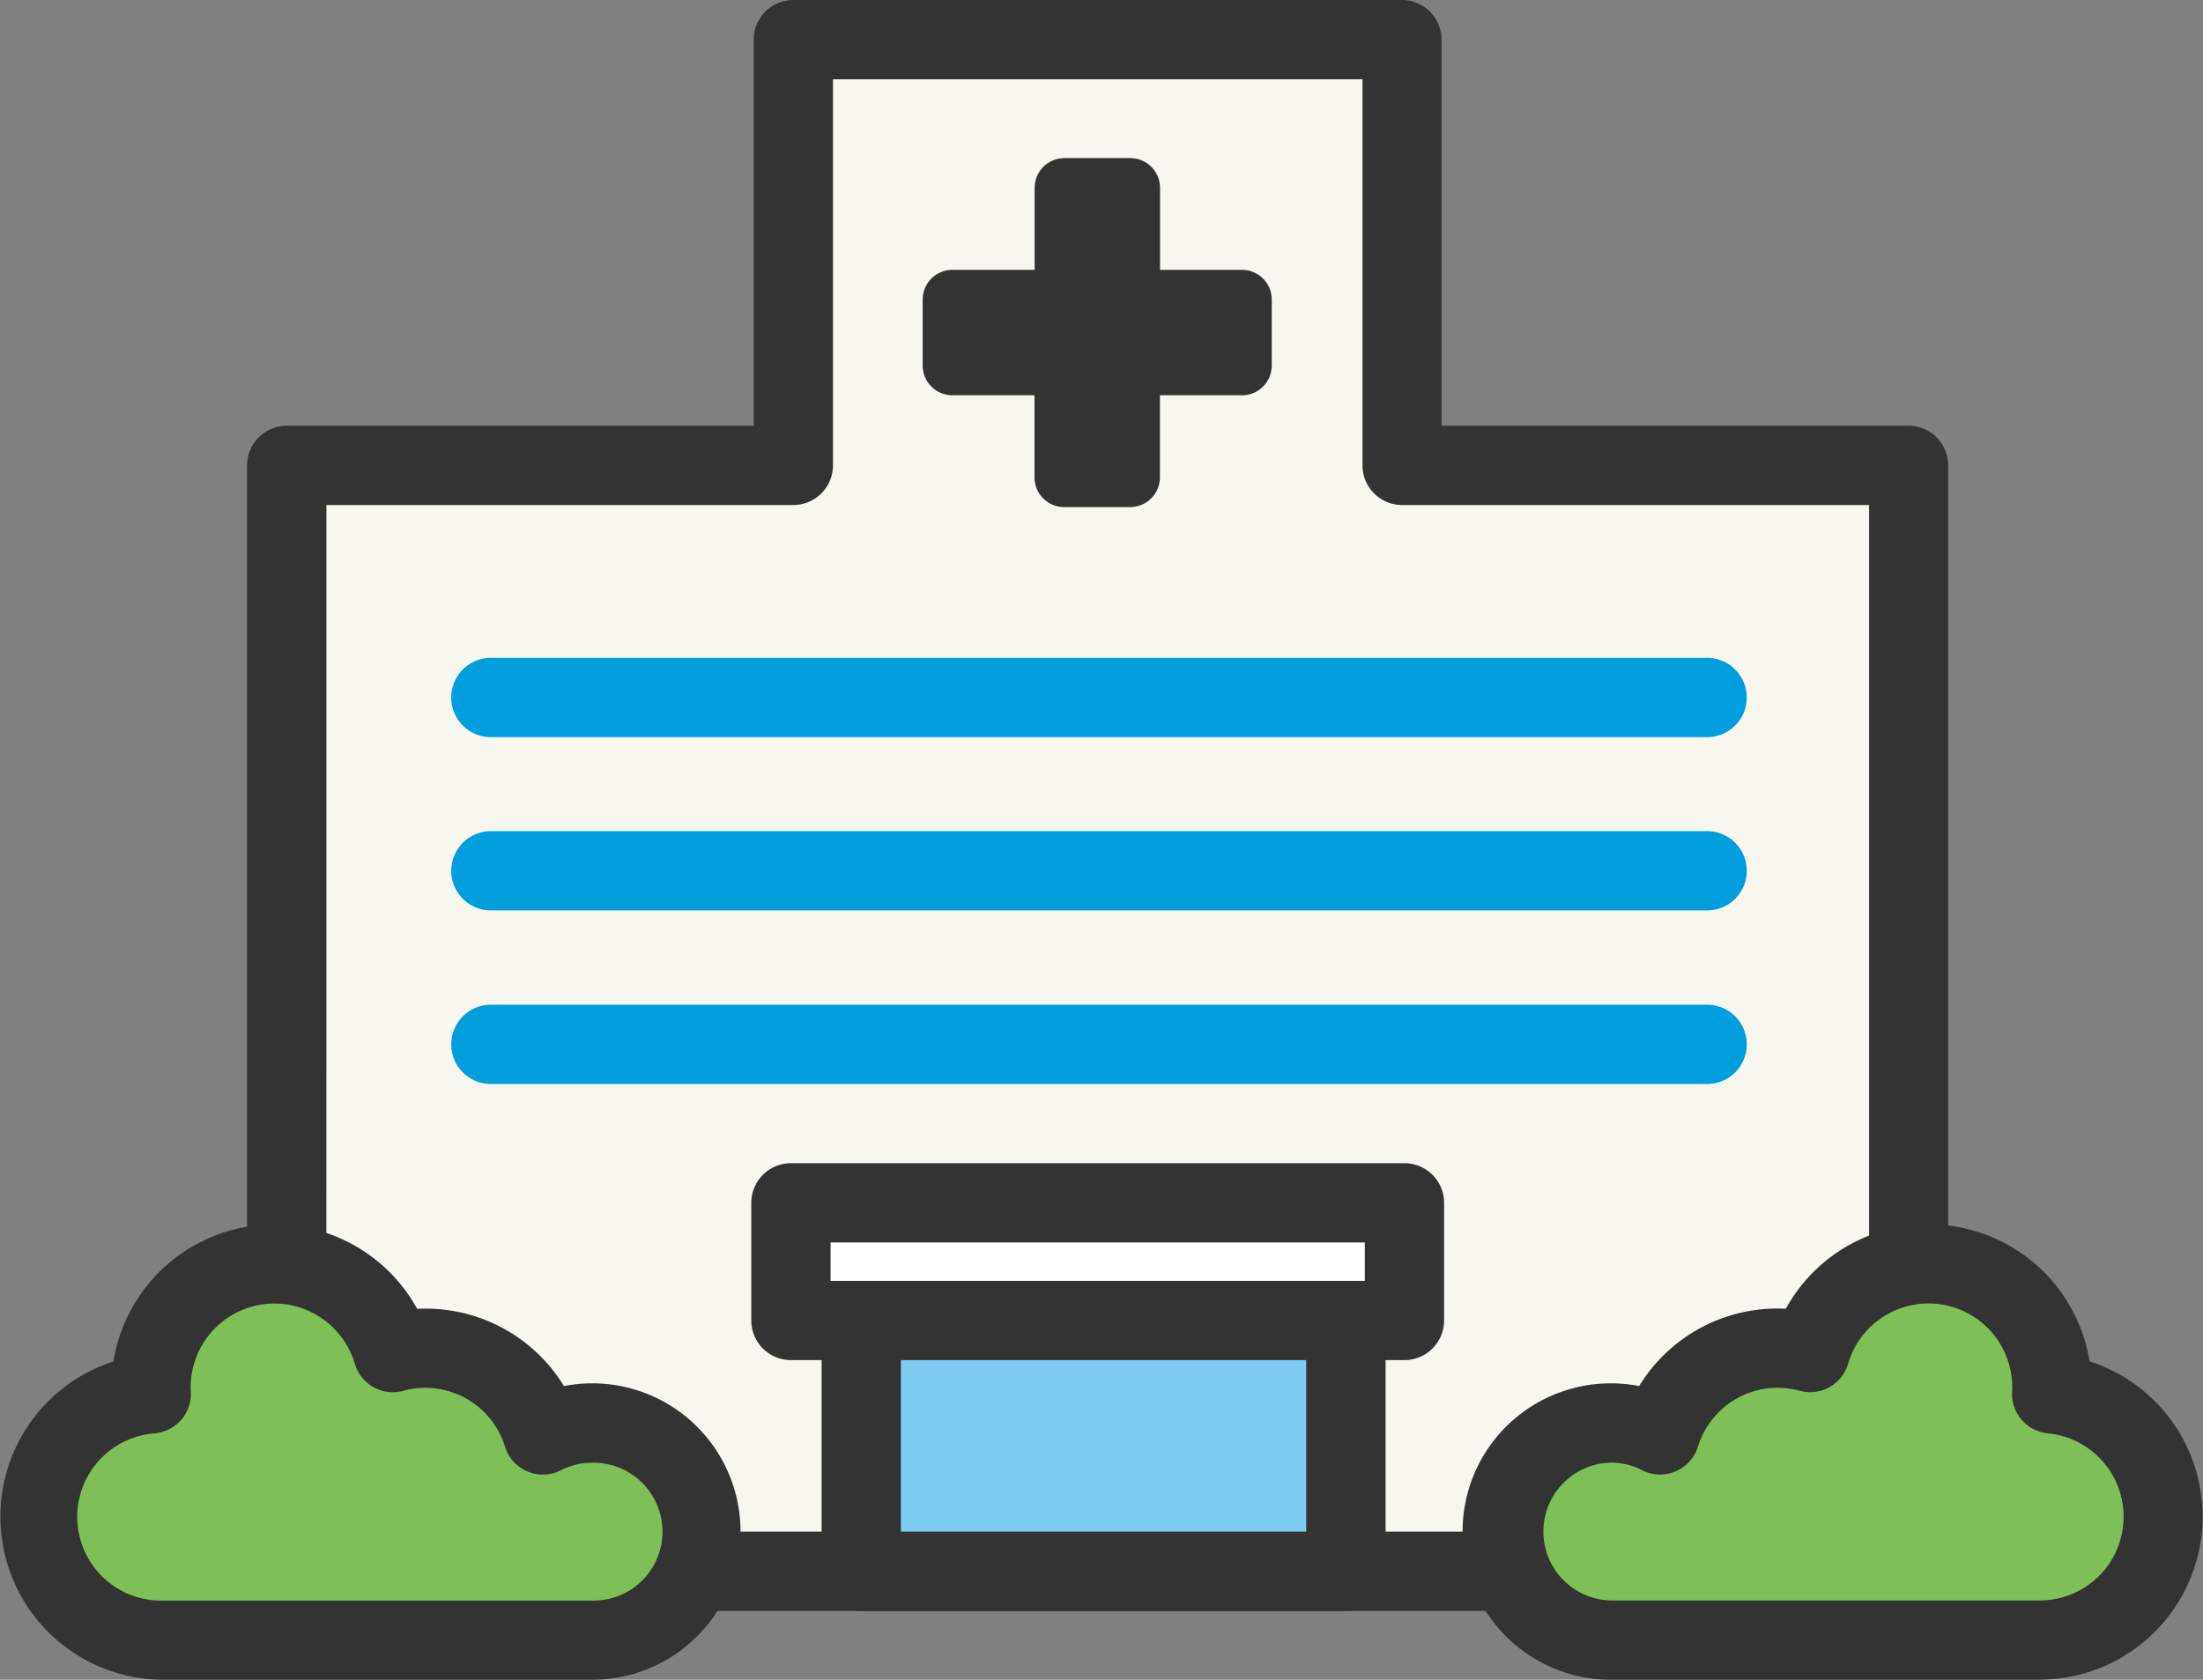 <svg xmlns="http://www.w3.org/2000/svg" width="72.656" height="55.413" viewBox="0 0 72.656 55.413">
  <rect x="0" y="0" width="72.656" height="55.413" fill="#808080" stroke="none"/>
  <g id="アートワーク_10" data-name="アートワーク 10" transform="translate(36.328 27.707)">
    <g id="グループ_296" data-name="グループ 296" transform="translate(-36.328 -27.707)">
      <g id="グループ_292" data-name="グループ 292">
        <g id="グループ_276" data-name="グループ 276" transform="translate(8.149)">
          <g id="グループ_275" data-name="グループ 275">
            <g id="グループ_273" data-name="グループ 273" transform="translate(1.308 1.307)">
              <path id="パス_197" data-name="パス 197" d="M53.848,16.4V2.359H33.774V16.4H17.066V52.887h53.49V16.4Z" transform="translate(-17.066 -2.359)" fill="#f7f7f0"/>
            </g>
            <g id="グループ_274" data-name="グループ 274">
              <path id="パス_198" data-name="パス 198" d="M69.5,53.143H16.014a1.308,1.308,0,0,1-1.308-1.307V15.352a1.308,1.308,0,0,1,1.308-1.307h15.4V1.307A1.308,1.308,0,0,1,32.722,0H52.8A1.307,1.307,0,0,1,54.1,1.307V14.045H69.5a1.308,1.308,0,0,1,1.308,1.307V51.835A1.308,1.308,0,0,1,69.5,53.143ZM17.321,50.528H68.2V16.66H52.8a1.308,1.308,0,0,1-1.308-1.308V2.615H34.029V15.352a1.308,1.308,0,0,1-1.307,1.308h-15.4Z" transform="translate(-14.706)" fill="#333"/>
            </g>
          </g>
        </g>
        <g id="グループ_280" data-name="グループ 280" transform="translate(27.098 40.099)">
          <g id="グループ_279" data-name="グループ 279">
            <g id="グループ_277" data-name="グループ 277" transform="translate(1.307 1.307)">
              <rect id="長方形_48" data-name="長方形 48" width="15.983" height="10.429" fill="#7dccf3"/>
            </g>
            <g id="グループ_278" data-name="グループ 278">
              <path id="パス_199" data-name="パス 199" d="M66.191,85.407H50.208A1.307,1.307,0,0,1,48.9,84.1V73.67a1.307,1.307,0,0,1,1.307-1.307H66.191A1.307,1.307,0,0,1,67.5,73.67V84.1A1.307,1.307,0,0,1,66.191,85.407ZM51.515,82.792H64.883V74.978H51.515Z" transform="translate(-48.901 -72.363)" fill="#333"/>
            </g>
          </g>
        </g>
        <g id="グループ_284" data-name="グループ 284" transform="translate(24.778 38.373)">
          <g id="グループ_283" data-name="グループ 283">
            <g id="グループ_281" data-name="グループ 281" transform="translate(1.307 1.308)">
              <rect id="長方形_49" data-name="長方形 49" width="20.234" height="3.88" fill="#fff"/>
            </g>
            <g id="グループ_282" data-name="グループ 282">
              <path id="パス_200" data-name="パス 200" d="M66.255,75.745H46.021a1.307,1.307,0,0,1-1.307-1.307V70.557a1.308,1.308,0,0,1,1.307-1.308H66.255a1.308,1.308,0,0,1,1.308,1.308v3.881A1.308,1.308,0,0,1,66.255,75.745ZM47.329,73.13H64.948V71.864H47.329Z" transform="translate(-44.714 -69.249)" fill="#333"/>
            </g>
          </g>
        </g>
        <g id="グループ_287" data-name="グループ 287" transform="translate(0 40.389)">
          <g id="グループ_285" data-name="グループ 285" transform="translate(1.307 1.307)">
            <path id="パス_201" data-name="パス 201" d="M20.581,80.494a3.562,3.562,0,0,0-1.627.393,4.058,4.058,0,0,0-4.947-2.718,4.07,4.07,0,0,0-7.975,1.148c0,.073.007.145.011.217a4.07,4.07,0,0,0,.387,8.122H20.581a3.581,3.581,0,0,0,0-7.162Z" transform="translate(-2.359 -75.246)" fill="#7ebf58"/>
          </g>
          <g id="グループ_286" data-name="グループ 286">
            <path id="パス_202" data-name="パス 202" d="M19.529,87.911H5.378a5.38,5.38,0,0,1-1.637-10.5,5.376,5.376,0,0,1,10.018-1.735A5.346,5.346,0,0,1,18.6,78.223a4.889,4.889,0,1,1,.932,9.688ZM9.051,75.5a2.766,2.766,0,0,0-2.763,2.763c0,.018,0,.038,0,.059l.006.091a1.308,1.308,0,0,1-1.183,1.369A2.763,2.763,0,0,0,5.378,85.3h14.15a2.274,2.274,0,1,0,0-4.547A2.243,2.243,0,0,0,18.5,81a1.307,1.307,0,0,1-1.844-.776,2.748,2.748,0,0,0-3.359-1.843,1.307,1.307,0,0,1-1.594-.894A2.777,2.777,0,0,0,9.051,75.5Z" transform="translate(0 -72.887)" fill="#333"/>
          </g>
        </g>
        <g id="グループ_290" data-name="グループ 290" transform="translate(48.239 40.389)">
          <g id="グループ_288" data-name="グループ 288" transform="translate(1.307 1.307)">
            <path id="パス_203" data-name="パス 203" d="M92.993,80.494a3.562,3.562,0,0,1,1.627.393,4.057,4.057,0,0,1,4.947-2.718,4.07,4.07,0,0,1,7.975,1.148c0,.073-.007.145-.011.217a4.07,4.07,0,0,1-.387,8.122H92.993a3.581,3.581,0,0,1,0-7.162Z" transform="translate(-89.412 -75.246)" fill="#7ebf58"/>
          </g>
          <g id="グループ_289" data-name="グループ 289">
            <path id="パス_204" data-name="パス 204" d="M106.092,87.911H91.942a4.889,4.889,0,1,1,.931-9.688,5.348,5.348,0,0,1,4.838-2.551,5.376,5.376,0,0,1,10.018,1.735,5.38,5.38,0,0,1-1.637,10.5Zm-14.15-7.162a2.274,2.274,0,0,0,0,4.547h14.15a2.763,2.763,0,0,0,.264-5.513,1.307,1.307,0,0,1-1.183-1.371l.006-.089c0-.02,0-.04,0-.061a2.762,2.762,0,0,0-5.413-.777,1.306,1.306,0,0,1-1.594.894,2.748,2.748,0,0,0-3.359,1.843A1.308,1.308,0,0,1,92.973,81,2.243,2.243,0,0,0,91.942,80.749Z" transform="translate(-87.053 -72.887)" fill="#333"/>
          </g>
        </g>
        <g id="グループ_291" data-name="グループ 291" transform="translate(30.435 5.216)">
          <path id="パス_205" data-name="パス 205" d="M65.455,13.1H62.748V10.393a.981.981,0,0,0-.981-.98H59.593a.981.981,0,0,0-.981.98V13.1H55.9a.98.98,0,0,0-.981.98v2.176a.98.98,0,0,0,.981.98h2.707v2.708a.981.981,0,0,0,.981.981h2.175a.981.981,0,0,0,.981-.981V17.237h2.707a.98.98,0,0,0,.981-.98V14.081A.98.98,0,0,0,65.455,13.1Z" transform="translate(-54.924 -9.413)" fill="#333"/>
        </g>
      </g>
      <g id="グループ_293" data-name="グループ 293" transform="translate(14.882 21.703)">
        <path id="パス_206" data-name="パス 206" d="M68.276,41.78H28.164a1.307,1.307,0,1,1,0-2.615H68.276a1.307,1.307,0,0,1,0,2.615Z" transform="translate(-26.856 -39.165)" fill="#009edd"/>
      </g>
      <g id="グループ_294" data-name="グループ 294" transform="translate(14.882 27.424)">
        <path id="パス_207" data-name="パス 207" d="M68.276,52.1H28.164a1.307,1.307,0,1,1,0-2.615H68.276a1.307,1.307,0,0,1,0,2.615Z" transform="translate(-26.856 -49.49)" fill="#009edd"/>
      </g>
      <g id="グループ_295" data-name="グループ 295" transform="translate(14.882 33.145)">
        <path id="パス_208" data-name="パス 208" d="M68.276,62.429H28.164a1.307,1.307,0,1,1,0-2.615H68.276a1.307,1.307,0,0,1,0,2.615Z" transform="translate(-26.856 -59.814)" fill="#009edd"/>
      </g>
    </g>
  </g>
</svg>
